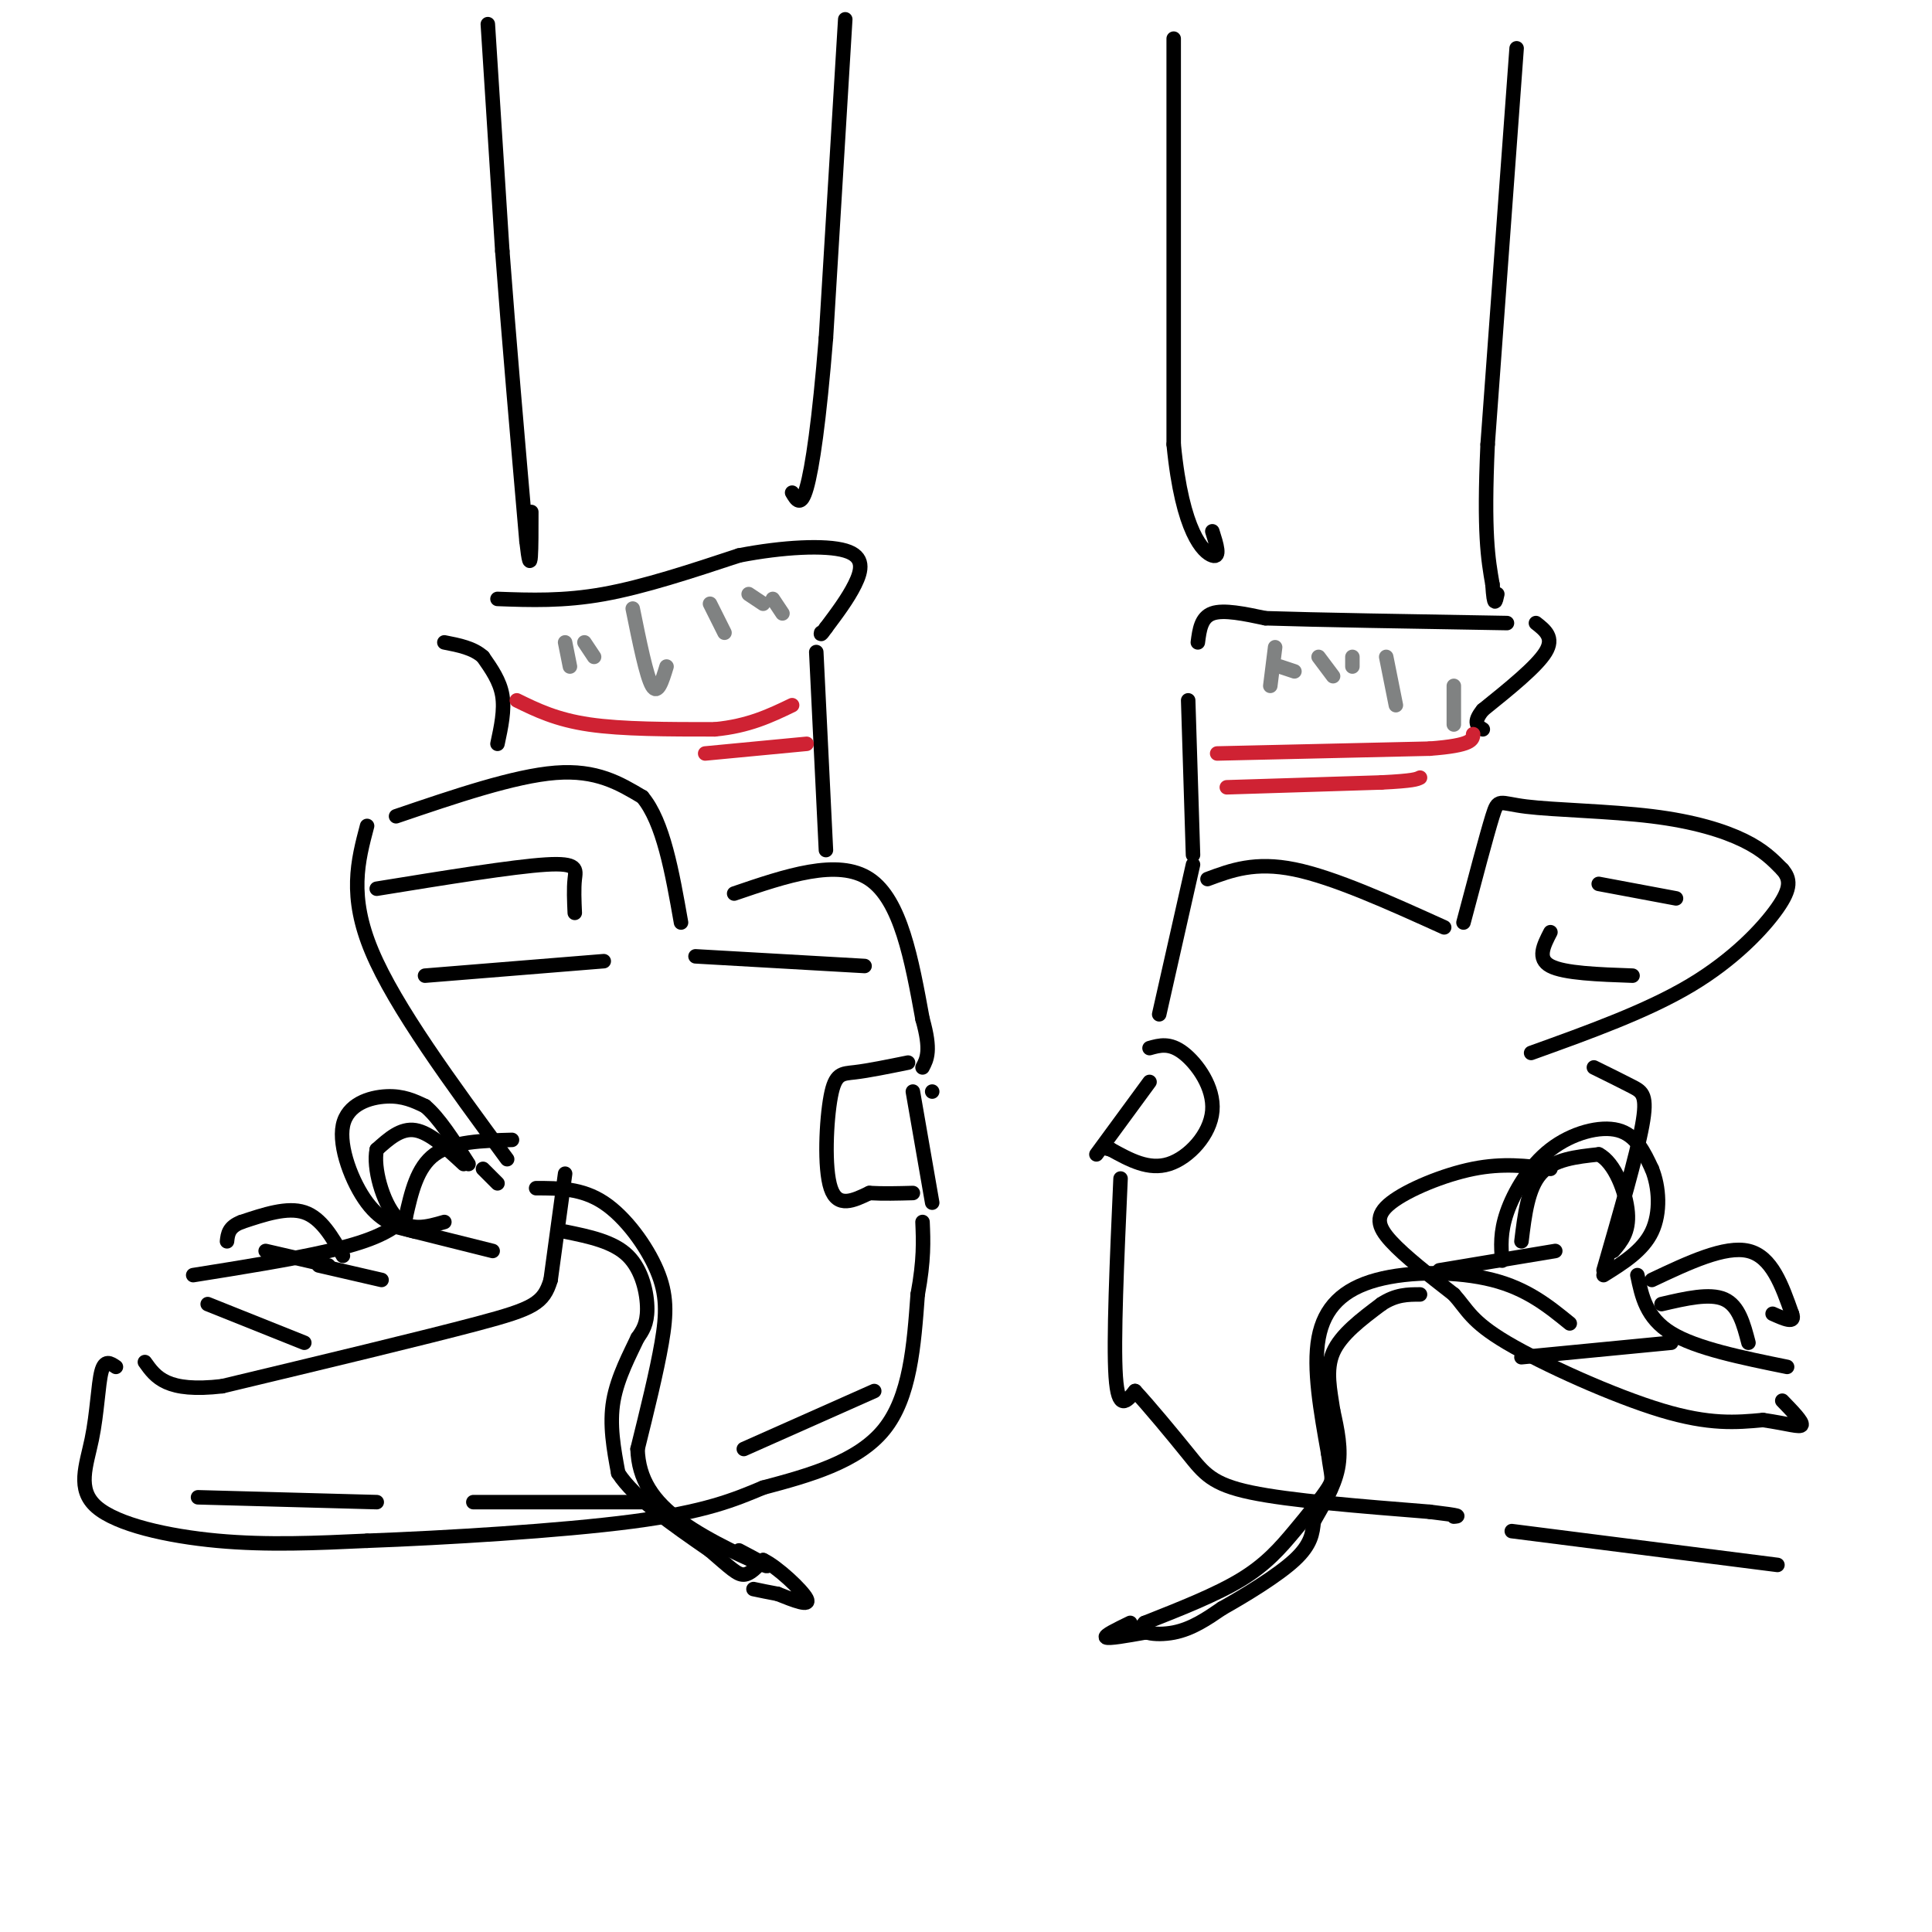 <svg viewBox='0 0 400 400' version='1.1' xmlns='http://www.w3.org/2000/svg' xmlns:xlink='http://www.w3.org/1999/xlink'><g fill='none' stroke='rgb(0,0,0)' stroke-width='3' stroke-linecap='round' stroke-linejoin='round'><path d='M76,171c-1.917,7.250 -3.833,14.500 1,26c4.833,11.500 16.417,27.250 28,43'/><path d='M82,169c12.250,-4.167 24.500,-8.333 33,-9c8.500,-0.667 13.250,2.167 18,5'/><path d='M133,165c4.333,5.167 6.167,15.583 8,26'/><path d='M152,185c10.750,-3.667 21.500,-7.333 28,-3c6.500,4.333 8.750,16.667 11,29'/><path d='M191,211c1.833,6.500 0.917,8.250 0,10'/><path d='M106,236c-6.167,0.167 -12.333,0.333 -16,3c-3.667,2.667 -4.833,7.833 -6,13'/><path d='M84,252c-3.244,3.356 -8.356,5.244 -16,7c-7.644,1.756 -17.822,3.378 -28,5'/><path d='M24,283c-1.161,-0.794 -2.322,-1.589 -3,1c-0.678,2.589 -0.872,8.560 -2,14c-1.128,5.440 -3.188,10.349 1,14c4.188,3.651 14.625,6.043 25,7c10.375,0.957 20.687,0.478 31,0'/><path d='M76,319c15.844,-0.578 39.956,-2.022 55,-4c15.044,-1.978 21.022,-4.489 27,-7'/><path d='M158,308c9.444,-2.511 19.556,-5.289 25,-12c5.444,-6.711 6.222,-17.356 7,-28'/><path d='M190,268c1.333,-7.167 1.167,-11.083 1,-15'/><path d='M247,179c0.000,0.000 -7.000,31.000 -7,31'/><path d='M250,182c4.917,-1.833 9.833,-3.667 18,-2c8.167,1.667 19.583,6.833 31,12'/><path d='M303,191c2.392,-9.041 4.785,-18.083 6,-22c1.215,-3.917 1.254,-2.710 7,-2c5.746,0.710 17.201,0.922 26,2c8.799,1.078 14.943,3.022 19,5c4.057,1.978 6.029,3.989 8,6'/><path d='M369,180c1.690,1.952 1.917,3.833 -1,8c-2.917,4.167 -8.976,10.619 -18,16c-9.024,5.381 -21.012,9.690 -33,14'/><path d='M330,221c2.978,1.467 5.956,2.933 8,4c2.044,1.067 3.156,1.733 2,8c-1.156,6.267 -4.578,18.133 -8,30'/><path d='M339,264c0.917,4.417 1.833,8.833 7,12c5.167,3.167 14.583,5.083 24,7'/><path d='M232,244c-0.750,16.833 -1.500,33.667 -1,41c0.500,7.333 2.250,5.167 4,3'/><path d='M235,288c2.774,2.976 7.708,8.917 11,13c3.292,4.083 4.940,6.310 13,8c8.060,1.690 22.530,2.845 37,4'/><path d='M296,313c7.000,0.833 6.000,0.917 5,1'/><path d='M313,317c0.000,0.000 55.000,7.000 55,7'/><path d='M321,242c-4.917,-0.619 -9.833,-1.238 -16,0c-6.167,1.238 -13.583,4.333 -17,7c-3.417,2.667 -2.833,4.905 0,8c2.833,3.095 7.917,7.048 13,11'/><path d='M301,268c2.845,3.155 3.458,5.542 11,10c7.542,4.458 22.012,10.988 32,14c9.988,3.012 15.494,2.506 21,2'/><path d='M365,294c5.222,0.756 7.778,1.644 8,1c0.222,-0.644 -1.889,-2.822 -4,-5'/><path d='M298,263c0.000,0.000 24.000,-4.000 24,-4'/><path d='M315,281c0.000,0.000 31.000,-3.000 31,-3'/><path d='M325,274c-4.417,-3.589 -8.833,-7.179 -16,-9c-7.167,-1.821 -17.083,-1.875 -24,0c-6.917,1.875 -10.833,5.679 -12,12c-1.167,6.321 0.417,15.161 2,24'/><path d='M275,301c0.622,4.884 1.177,5.093 0,7c-1.177,1.907 -4.086,5.514 -7,9c-2.914,3.486 -5.833,6.853 -11,10c-5.167,3.147 -12.584,6.073 -20,9'/><path d='M237,336c-2.222,2.067 2.222,2.733 6,2c3.778,-0.733 6.889,-2.867 10,-5'/><path d='M253,333c4.711,-2.644 11.489,-6.756 15,-10c3.511,-3.244 3.756,-5.622 4,-8'/><path d='M272,315c1.778,-3.156 4.222,-7.044 5,-11c0.778,-3.956 -0.111,-7.978 -1,-12'/><path d='M276,292c-0.600,-4.089 -1.600,-8.311 0,-12c1.600,-3.689 5.800,-6.844 10,-10'/><path d='M286,270c3.000,-2.000 5.500,-2.000 8,-2'/><path d='M234,336c-2.750,1.333 -5.500,2.667 -5,3c0.500,0.333 4.250,-0.333 8,-1'/><path d='M237,338c1.500,-0.167 1.250,-0.083 1,0'/><path d='M117,243c0.000,0.000 -3.000,22.000 -3,22'/><path d='M114,265c-1.444,4.844 -3.556,5.956 -15,9c-11.444,3.044 -32.222,8.022 -53,13'/><path d='M46,287c-11.500,1.333 -13.750,-1.833 -16,-5'/><path d='M43,270c0.000,0.000 20.000,8.000 20,8'/><path d='M66,262c0.000,0.000 13.000,3.000 13,3'/><path d='M82,254c0.000,0.000 20.000,5.000 20,5'/><path d='M100,242c0.000,0.000 3.000,3.000 3,3'/><path d='M111,246c4.732,0.000 9.464,0.000 14,3c4.536,3.000 8.875,9.000 11,14c2.125,5.000 2.036,9.000 1,15c-1.036,6.000 -3.018,14.000 -5,22'/><path d='M132,300c0.190,6.226 3.167,10.792 9,15c5.833,4.208 14.524,8.060 17,9c2.476,0.940 -1.262,-1.030 -5,-3'/><path d='M117,255c5.000,1.022 10.000,2.044 13,5c3.000,2.956 4.000,7.844 4,11c0.000,3.156 -1.000,4.578 -2,6'/><path d='M132,277c-1.467,3.156 -4.133,8.044 -5,13c-0.867,4.956 0.067,9.978 1,15'/><path d='M128,305c3.333,5.167 11.167,10.583 19,16'/><path d='M147,321c4.333,3.733 5.667,5.067 7,5c1.333,-0.067 2.667,-1.533 4,-3'/><path d='M158,323c2.889,1.356 8.111,6.244 9,8c0.889,1.756 -2.556,0.378 -6,-1'/><path d='M161,330c-1.833,-0.333 -3.417,-0.667 -5,-1'/><path d='M86,255c-3.440,-0.917 -6.881,-1.833 -10,-6c-3.119,-4.167 -5.917,-11.583 -5,-16c0.917,-4.417 5.548,-5.833 9,-6c3.452,-0.167 5.726,0.917 8,2'/><path d='M88,229c2.833,2.333 5.917,7.167 9,12'/><path d='M96,241c-3.500,-3.250 -7.000,-6.500 -10,-7c-3.000,-0.500 -5.500,1.750 -8,4'/><path d='M78,238c-0.800,3.689 1.200,10.911 4,14c2.800,3.089 6.400,2.044 10,1'/><path d='M311,261c-0.220,-2.923 -0.440,-5.845 1,-10c1.440,-4.155 4.542,-9.542 9,-13c4.458,-3.458 10.274,-4.988 14,-4c3.726,0.988 5.363,4.494 7,8'/><path d='M342,242c1.533,3.733 1.867,9.067 0,13c-1.867,3.933 -5.933,6.467 -10,9'/><path d='M315,257c0.667,-5.500 1.333,-11.000 4,-14c2.667,-3.000 7.333,-3.500 12,-4'/><path d='M331,239c3.333,1.689 5.667,7.911 6,12c0.333,4.089 -1.333,6.044 -3,8'/><path d='M71,260c-2.250,-3.917 -4.500,-7.833 -8,-9c-3.500,-1.167 -8.250,0.417 -13,2'/><path d='M50,253c-2.667,1.000 -2.833,2.500 -3,4'/><path d='M55,259c0.000,0.000 13.000,3.000 13,3'/><path d='M342,265c7.583,-3.583 15.167,-7.167 20,-6c4.833,1.167 6.917,7.083 9,13'/><path d='M371,272c0.833,2.167 -1.583,1.083 -4,0'/><path d='M344,270c5.000,-1.167 10.000,-2.333 13,-1c3.000,1.333 4.000,5.167 5,9'/><path d='M144,198c0.000,0.000 35.000,2.000 35,2'/><path d='M188,220c-4.131,0.839 -8.262,1.679 -11,2c-2.738,0.321 -4.083,0.125 -5,5c-0.917,4.875 -1.405,14.821 0,19c1.405,4.179 4.702,2.589 8,1'/><path d='M180,247c2.833,0.167 5.917,0.083 9,0'/><path d='M238,217c2.083,-0.589 4.167,-1.179 7,1c2.833,2.179 6.417,7.125 6,12c-0.417,4.875 -4.833,9.679 -9,11c-4.167,1.321 -8.083,-0.839 -12,-3'/><path d='M230,238c-2.000,-0.500 -1.000,-0.250 0,0'/><path d='M238,224c0.000,0.000 -11.000,15.000 -11,15'/><path d='M193,226c0.000,0.000 0.000,0.000 0,0'/><path d='M189,226c0.000,0.000 4.000,23.000 4,23'/><path d='M78,184c14.111,-2.289 28.222,-4.578 35,-5c6.778,-0.422 6.222,1.022 6,3c-0.222,1.978 -0.111,4.489 0,7'/><path d='M88,202c0.000,0.000 37.000,-3.000 37,-3'/><path d='M347,186c0.000,0.000 -16.000,-3.000 -16,-3'/><path d='M321,193c-1.417,2.750 -2.833,5.500 0,7c2.833,1.500 9.917,1.750 17,2'/><path d='M103,154c0.750,-3.500 1.500,-7.000 1,-10c-0.500,-3.000 -2.250,-5.500 -4,-8'/><path d='M100,136c-2.000,-1.833 -5.000,-2.417 -8,-3'/><path d='M103,124c6.833,0.250 13.667,0.500 22,-1c8.333,-1.500 18.167,-4.750 28,-8'/><path d='M153,115c9.119,-1.774 17.917,-2.208 22,-1c4.083,1.208 3.452,4.060 2,7c-1.452,2.940 -3.726,5.970 -6,9'/><path d='M171,130c-1.167,1.667 -1.083,1.333 -1,1'/><path d='M169,135c0.000,0.000 2.000,41.000 2,41'/><path d='M248,133c0.333,-2.583 0.667,-5.167 3,-6c2.333,-0.833 6.667,0.083 11,1'/><path d='M262,128c10.167,0.333 30.083,0.667 50,1'/><path d='M318,129c1.917,1.500 3.833,3.000 2,6c-1.833,3.000 -7.417,7.500 -13,12'/><path d='M307,147c-2.167,2.667 -1.083,3.333 0,4'/><path d='M246,145c0.000,0.000 1.000,32.000 1,32'/></g>
<g fill='none' stroke='rgb(207,34,51)' stroke-width='3' stroke-linecap='round' stroke-linejoin='round'><path d='M252,156c0.000,0.000 44.000,-1.000 44,-1'/><path d='M296,155c8.833,-0.667 8.917,-1.833 9,-3'/><path d='M107,145c4.083,2.000 8.167,4.000 15,5c6.833,1.000 16.417,1.000 26,1'/><path d='M148,151c7.000,-0.667 11.500,-2.833 16,-5'/><path d='M254,163c0.000,0.000 32.000,-1.000 32,-1'/><path d='M286,162c6.667,-0.333 7.333,-0.667 8,-1'/><path d='M146,156c0.000,0.000 21.000,-2.000 21,-2'/></g>
<g fill='none' stroke='rgb(128,130,130)' stroke-width='3' stroke-linecap='round' stroke-linejoin='round'><path d='M117,133c0.000,0.000 1.000,5.000 1,5'/><path d='M121,133c0.000,0.000 2.000,3.000 2,3'/><path d='M131,126c1.417,7.000 2.833,14.000 4,16c1.167,2.000 2.083,-1.000 3,-4'/><path d='M147,125c0.000,0.000 3.000,6.000 3,6'/><path d='M155,123c0.000,0.000 3.000,2.000 3,2'/><path d='M160,124c0.000,0.000 2.000,3.000 2,3'/><path d='M264,134c0.000,0.000 -1.000,8.000 -1,8'/><path d='M265,138c0.000,0.000 3.000,1.000 3,1'/><path d='M273,136c0.000,0.000 3.000,4.000 3,4'/><path d='M280,136c0.000,0.000 0.000,2.000 0,2'/><path d='M287,136c0.000,0.000 2.000,10.000 2,10'/><path d='M301,142c0.000,0.000 0.000,8.000 0,8'/></g>
<g fill='none' stroke='rgb(0,0,0)' stroke-width='3' stroke-linecap='round' stroke-linejoin='round'><path d='M101,5c0.000,0.000 3.000,47.000 3,47'/><path d='M104,52c1.333,17.833 3.167,38.917 5,60'/><path d='M109,112c1.000,9.000 1.000,1.500 1,-6'/><path d='M175,4c0.000,0.000 -4.000,66.000 -4,66'/><path d='M171,70c-1.378,17.111 -2.822,26.889 -4,31c-1.178,4.111 -2.089,2.556 -3,1'/><path d='M243,8c0.000,0.000 0.000,84.000 0,84'/><path d='M243,92c1.778,18.400 6.222,22.400 8,23c1.778,0.600 0.889,-2.200 0,-5'/><path d='M314,10c0.000,0.000 -6.000,82.000 -6,82'/><path d='M308,92c-0.833,18.500 0.083,23.750 1,29'/><path d='M309,121c0.333,5.167 0.667,3.583 1,2'/><path d='M41,310c0.000,0.000 37.000,1.000 37,1'/><path d='M98,311c0.000,0.000 38.000,0.000 38,0'/><path d='M154,300c0.000,0.000 27.000,-12.000 27,-12'/></g>
</svg>